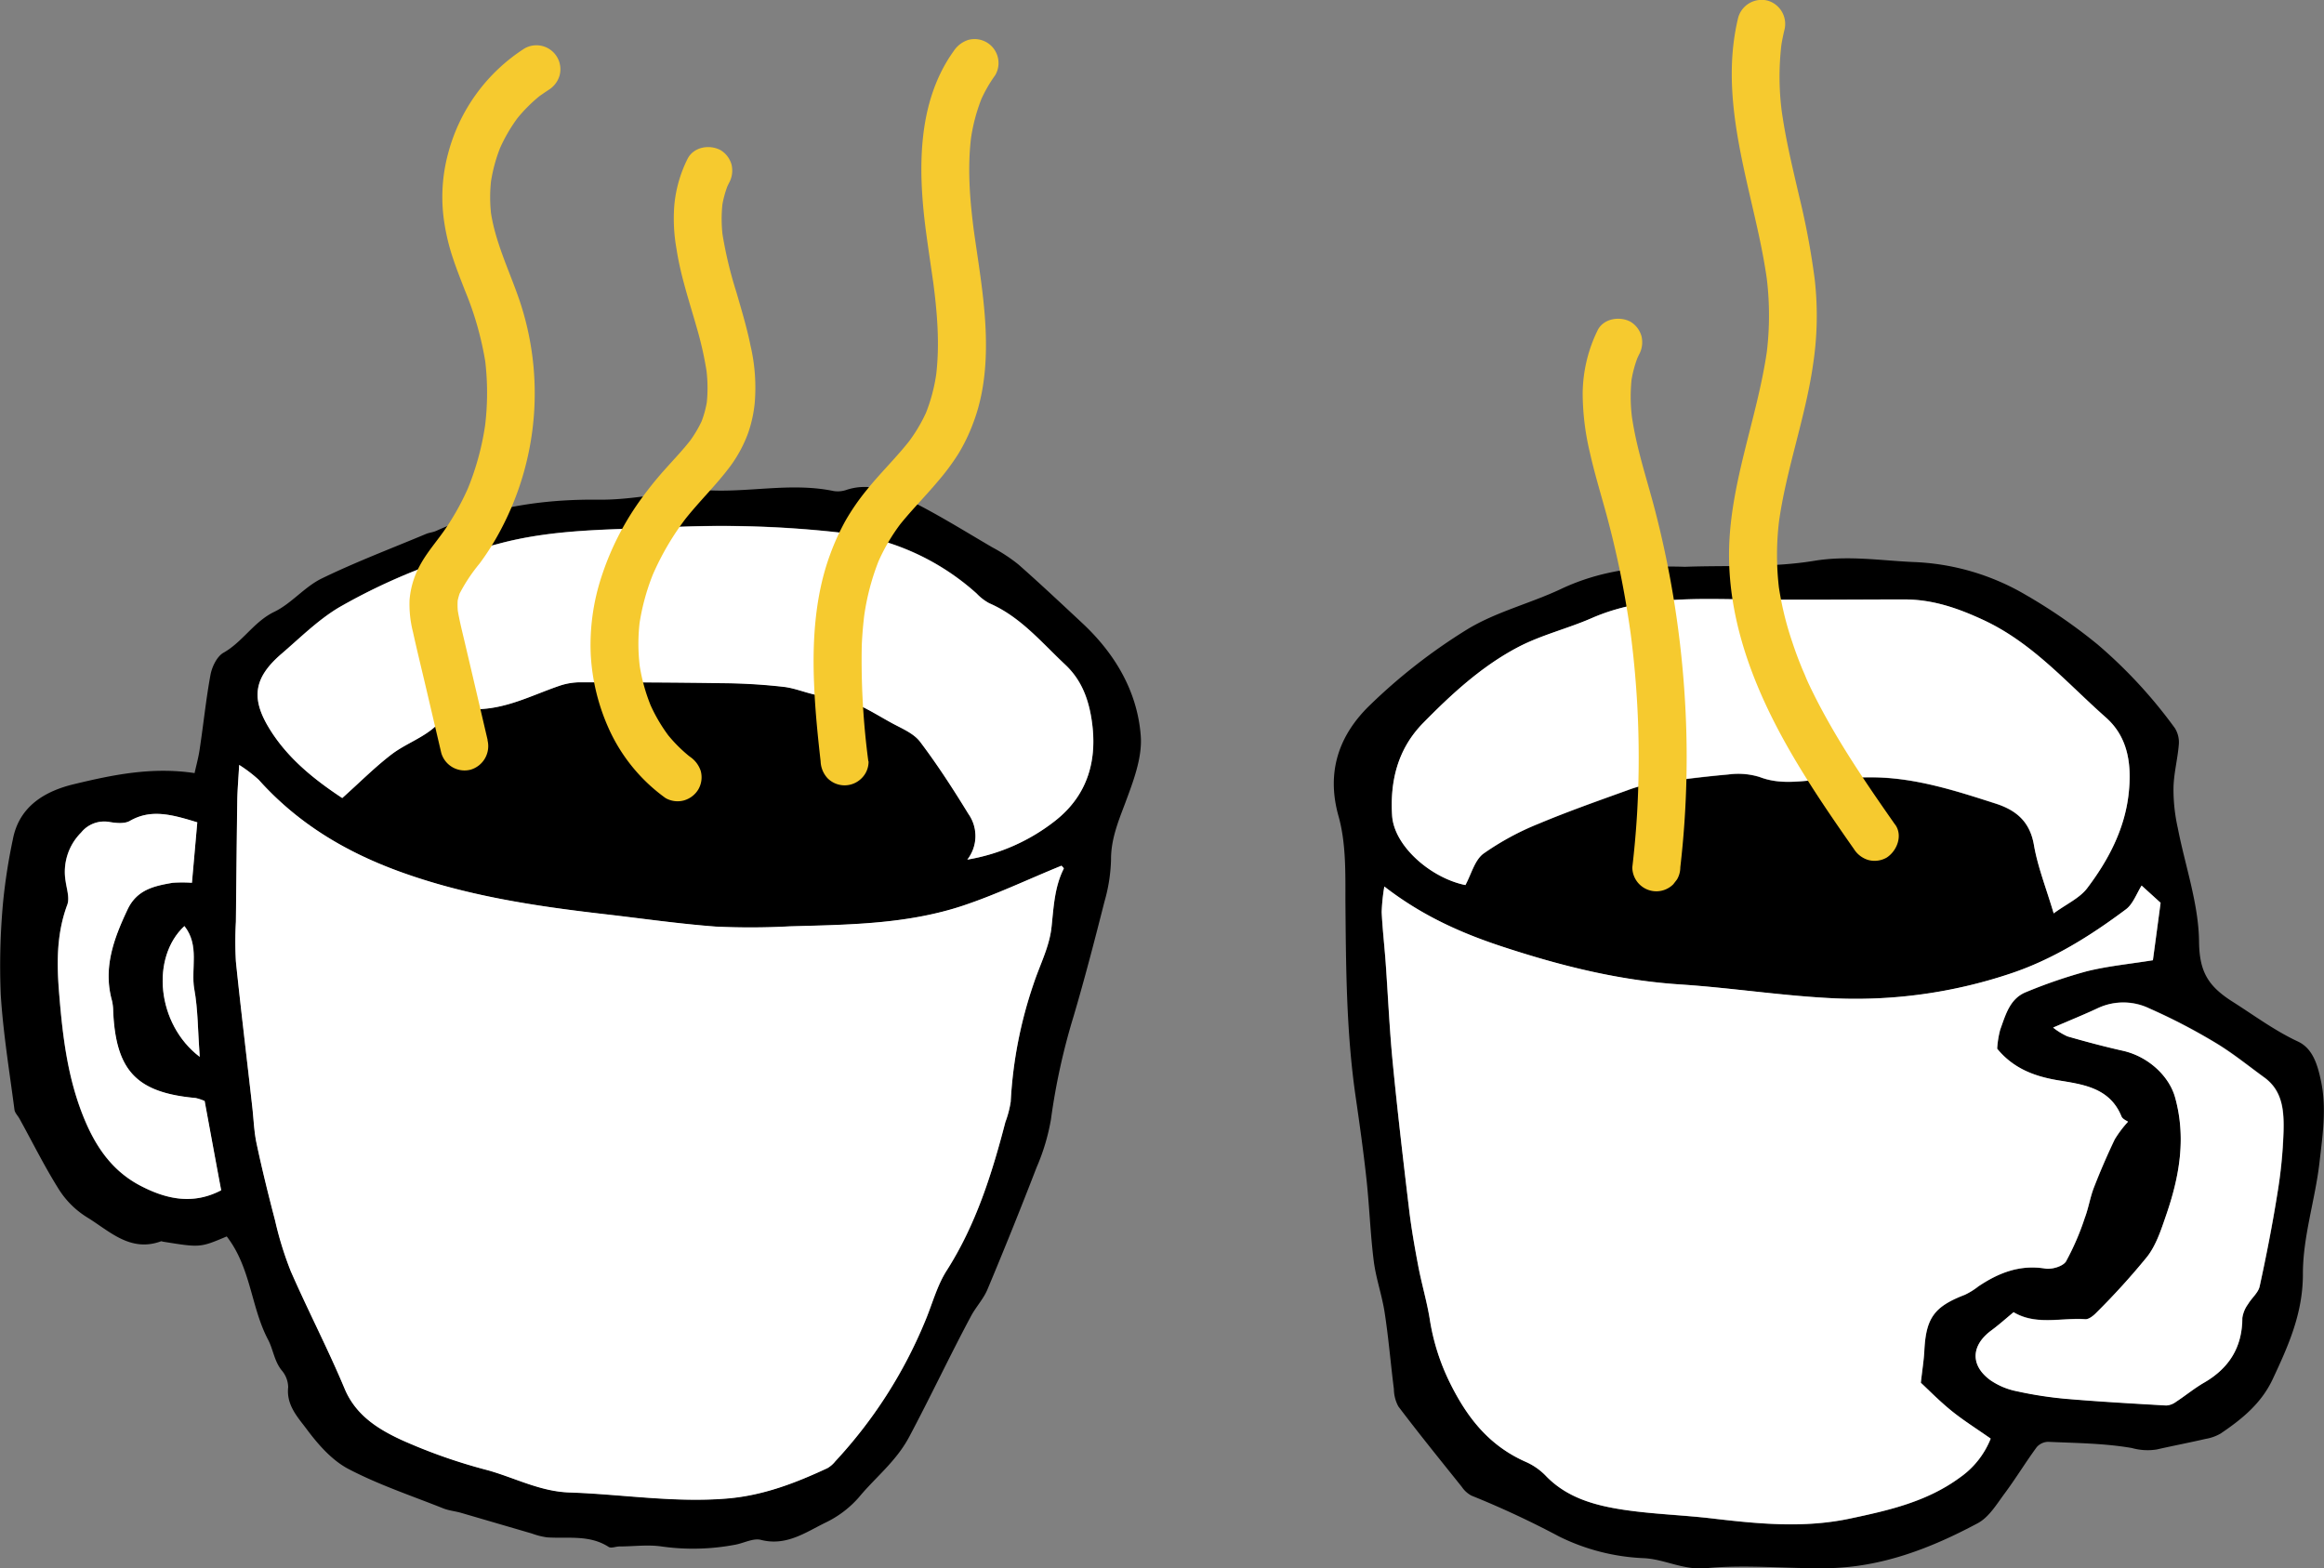 <?xml version="1.0" encoding="UTF-8"?> <svg xmlns="http://www.w3.org/2000/svg" width="437.26" height="295.15" viewBox="0 0 437.26 295.15"><rect x="0" y="0" width="437.26" height="295.15" fill="#808080" stroke="none"/><title>4</title><g><path d="M42.66,232.67c-5,2.11-5,2.11-11.89,1-.17,0-.36-.13-.49-.08-5.79,2.11-9.68-1.94-13.9-4.52a16.66,16.66,0,0,1-5.23-5.14c-2.73-4.32-5-8.92-7.48-13.41-.31-.57-.88-1.1-.95-1.7C1.78,201.6.59,194.39.14,187.13a130.67,130.67,0,0,1,.44-17.35A108.23,108.23,0,0,1,2.41,158c1.18-6.34,6.14-9.15,11.52-10.44,7.21-1.73,14.59-3.3,22.68-2.08.37-1.66.8-3.2,1-4.77.69-4.58,1.16-9.21,2-13.76.29-1.51,1.22-3.43,2.44-4.12,3.63-2.05,5.7-5.83,9.56-7.7,3.23-1.56,5.69-4.7,8.92-6.27,6.39-3.11,13.06-5.63,19.62-8.38.61-.26,1.3-.3,1.9-.57,9.73-4.41,19.93-6,30.59-5.88,5.59.06,11.18-1.11,16.78-1.7a16.7,16.7,0,0,1,3-.12c8.12.61,16.25-1.49,24.37.18a4.91,4.91,0,0,0,2.46-.2c4-1.33,7.72-.05,11.07,1.57,5.64,2.72,11,6.09,16.39,9.24a31.15,31.15,0,0,1,4.9,3.22c4.1,3.61,8.08,7.36,12.08,11.09,6.14,5.75,10.3,12.82,10.94,21.12.33,4.22-1.47,8.77-3,12.9-1.31,3.45-2.61,6.69-2.59,10.48a31.26,31.26,0,0,1-1.24,7.87c-1.83,7.22-3.7,14.43-5.81,21.58a122.9,122.9,0,0,0-4.25,19.36,39.36,39.36,0,0,1-2.71,9.07q-4.45,11.53-9.23,22.93c-.75,1.81-2.19,3.32-3.12,5.07-4,7.49-7.61,15.16-11.59,22.65-2.48,4.68-6.36,7.63-9.49,11.42a19.47,19.47,0,0,1-6.3,4.77c-3.77,1.85-7.38,4.46-12.14,3.24-1.44-.37-3.21.62-4.83.91a42.4,42.4,0,0,1-13.86.33c-2.59-.38-5.29,0-7.93,0-.66,0-1.51.38-2,.1-3.62-2.35-7.67-1.55-11.58-1.81a13.41,13.41,0,0,1-2.87-.72l-13.32-3.89c-1.1-.32-2.29-.42-3.35-.84-6-2.39-12.19-4.45-17.89-7.44-3.08-1.62-5.68-4.59-7.81-7.45-1.67-2.24-3.88-4.53-3.5-7.93A5,5,0,0,0,53,257.87c-1.39-1.72-1.61-3.94-2.52-5.69C47.19,246,47.25,238.6,42.66,232.67ZM45,143.94c-.14,2.67-.31,4.62-.34,6.56-.11,7.64-.18,15.28-.26,22.91a67,67,0,0,0,0,7.5c.94,9.09,2,18.17,3.07,27.26.27,2.31.33,4.67.81,6.93,1,4.87,2.23,9.71,3.49,14.53a64.76,64.76,0,0,0,2.94,9.52c3.25,7.44,7,14.66,10.15,22.15,2.1,5,6.31,7.55,10.62,9.6a103,103,0,0,0,16.33,5.74c5.09,1.43,9.86,4,15.34,4.18,9.91.33,19.76,2,29.75,1.13,6.74-.57,12.82-2.92,18.82-5.72a5.27,5.27,0,0,0,1.45-1.27A87.77,87.77,0,0,0,174,248.79c1.37-3.21,2.25-6.73,4.09-9.63,5.52-8.66,8.54-18.24,11.08-28a19.24,19.24,0,0,0,1-3.82,81.48,81.48,0,0,1,4.29-22.14c1.17-3.58,3-7.07,3.39-10.72s.55-7.52,2.3-11c.06-.12-.35-.47-.42-.56-6.2,2.54-12.22,5.41-18.51,7.51-10.55,3.52-21.61,3.59-32.59,3.9a137.73,137.73,0,0,1-13.93.05c-6.94-.52-13.84-1.52-20.76-2.32-13.22-1.52-26.29-3.47-38.93-8.1-10.22-3.75-19.09-9.12-26.34-17.22A26.57,26.57,0,0,0,45,143.94Zm137,17.82a36.45,36.45,0,0,0,16.65-7.41c6.12-4.87,7.95-11.55,6.71-19.2-.63-3.9-2-7.34-4.93-10.1-4.48-4.2-8.43-9-14.28-11.55a9.32,9.32,0,0,1-2.37-1.82,45.63,45.63,0,0,0-26-11.51,200,200,0,0,0-31.34-1c-10.93.52-22,.24-32.75,3.17a133.77,133.77,0,0,0-14.16,4.48,112.07,112.07,0,0,0-15.73,7.46c-3.95,2.36-7.32,5.7-10.83,8.74-5,4.28-5.81,8-2.56,13.58,3.5,6,8.85,10.14,14,13.55,3.36-3,6.15-5.82,9.27-8.21,2.62-2,6-3.13,8.34-5.35a11.54,11.54,0,0,1,7.61-3.15c5.77-.06,10.54-2.66,15.68-4.41a12.29,12.29,0,0,1,3.84-.66c9,0,18,0,27,.17a108.1,108.1,0,0,1,11.38.69c2.62.31,5.15,1.61,7.76,1.74,4.91.24,8.67,3,12.71,5.15,1.83,1,4,1.88,5.18,3.45,3.28,4.34,6.25,8.94,9.1,13.59A7.21,7.21,0,0,1,182,161.76Zm-144.88-7c-4.9-1.51-8.74-2.54-12.72-.27-1,.57-2.6.41-3.86.19a5.58,5.58,0,0,0-5.3,2,10.45,10.45,0,0,0-2.91,9.16c.2,1.47.78,3.16.31,4.42-2.08,5.59-2,11.26-1.5,17.06.67,8.13,1.65,16.12,4.92,23.75,2.25,5.25,5.37,9.51,10.47,12.13,4.86,2.51,9.82,3.54,15.06.79-1.1-5.9-2.11-11.4-3.11-16.8a9.58,9.58,0,0,0-1.68-.56c-11.12-1-15-5.11-15.53-16.34a8.63,8.63,0,0,0-.23-2c-1.7-6.19.35-11.66,2.95-17.16,1.77-3.75,5-4.43,8.47-5a26.2,26.2,0,0,1,3.63,0Zm.46,44.14c-.37-5-.33-8.93-1-12.73s1.06-8.21-1.86-11.89C28.34,180.16,29.46,192.71,37.58,198.88Z"></path><path d="M317,106.66c8.11-.3,16.35.19,24.3-1.12,6.43-1.06,12.44-.06,18.68.22A45,45,0,0,1,381.24,112a101.14,101.14,0,0,1,13.43,9.28A91,91,0,0,1,409.19,137a5,5,0,0,1,.75,3.15c-.23,2.81-1,5.59-1,8.4a33.11,33.11,0,0,0,.81,7.26c1.39,7.16,3.94,14.29,4,21.46.08,5.71,1.78,8.37,6.42,11.3,4,2.54,7.81,5.38,12.2,7.43,2.82,1.32,3.7,4.46,4.33,7.45,1.08,5.13.29,10.25-.29,15.3-.8,7-3.14,14-3.12,21,0,7.41-2.72,13.44-5.67,19.75-2.16,4.62-5.82,7.56-9.81,10.26a8.29,8.29,0,0,1-2.79,1c-3.07.71-6.17,1.3-9.24,2a10.93,10.93,0,0,1-4.65-.27c-5.16-.9-10.47-.93-15.73-1.17a2.94,2.94,0,0,0-2.19,1c-2.14,2.91-4,6-6.18,8.91-1.46,2-2.89,4.33-4.93,5.41-8.82,4.72-18.11,8.31-28.3,8.46-7.6.11-15.26-.73-22.79,0-4.26.4-7.65-1.63-11.58-1.88a39.57,39.57,0,0,1-16.11-4.1,171.12,171.12,0,0,0-16.45-7.67,5,5,0,0,1-1.82-1.64c-4-5-8.06-10-11.95-15.15a7,7,0,0,1-.84-3.27c-.61-4.8-1-9.63-1.74-14.41-.5-3.26-1.64-6.42-2.05-9.69-.64-5.08-.81-10.22-1.36-15.32-.57-5.26-1.31-10.52-2.07-15.76-1.76-12.21-1.79-24.49-1.9-36.79,0-5.3.11-10.84-1.3-15.85-2.37-8.45.18-15.3,5.84-20.81A106.4,106.4,0,0,1,276,118.47c5.43-3.33,11.91-4.9,17.73-7.65C301.15,107.32,309,106.38,317,106.66Zm-56.52,60.16a35.67,35.67,0,0,0-.53,4.81c.15,3.13.51,6.24.74,9.37.45,6.28.72,12.59,1.33,18.86.9,9.26,2,18.5,3.09,27.74.43,3.61,1.07,7.21,1.75,10.79.63,3.27,1.58,6.47,2.12,9.75a41.28,41.28,0,0,0,3.85,12.11c3.31,6.69,7.45,11.82,14.25,14.85a11.92,11.92,0,0,1,3.69,2.54c4,4.24,9.32,5.66,14.74,6.48,5.58.84,11.27,1,16.88,1.66,8.57,1,17.06,1.82,25.67,0,7.34-1.55,14.52-3.18,20.72-7.74a16.23,16.23,0,0,0,5.78-7.31c-2.65-1.87-5.12-3.41-7.36-5.22s-4.38-4-5.78-5.29c.3-2.7.58-4.39.66-6.08.31-6.13,1.87-8.27,7.63-10.48a13.24,13.24,0,0,0,2.51-1.56c3.82-2.57,7.82-4.15,12.61-3.37,1.24.2,3.35-.42,3.91-1.36a48.52,48.52,0,0,0,3.52-8.16c.7-1.85,1-3.85,1.71-5.7,1.2-3.08,2.5-6.12,3.93-9.09a21.07,21.07,0,0,1,2.5-3.32c-.24-.2-1-.49-1.23-1-2.19-5.41-7.29-6-11.9-6.79s-8.53-2.32-11.49-5.95a18,18,0,0,1,.57-3.58c1-2.77,1.79-5.88,4.92-7.1a93.89,93.89,0,0,1,11.32-3.88c4-1,8.1-1.38,12.49-2.09q.69-5.08,1.45-10.81l-3.57-3.24c-1,1.54-1.62,3.47-2.95,4.47-6.79,5.08-14,9.57-22.09,12.21a91.64,91.64,0,0,1-32.51,4.55c-9.8-.43-19.55-2-29.35-2.63-11.24-.74-22-3.41-32.64-6.87C275.49,175.8,267.85,172.54,260.46,166.82Zm125.94,5.05c2.42-1.77,4.87-2.84,6.28-4.71,3.94-5.2,7-11,7.79-17.56.63-5.38.09-10.75-4.26-14.59-7.39-6.53-13.83-14.1-23.19-18.41-4.86-2.24-9.48-3.8-14.73-3.8-9.8,0-19.61.12-29.42,0s-19.91-.62-29.38,3.51c-4.55,2-9.49,3.17-13.86,5.46-6.82,3.58-12.47,8.78-17.87,14.28-4.83,4.93-6.24,11-5.84,17.41.35,5.74,7.27,11.76,13.79,13.09,1.1-2,1.73-4.68,3.4-5.92A51.28,51.28,0,0,1,289.57,155c5.47-2.31,11.09-4.25,16.67-6.28a23.88,23.88,0,0,1,4.83-1.27c4.71-.65,9.42-1.27,14.15-1.69a13.68,13.68,0,0,1,5.86.48c3.63,1.4,7.17.85,10.82.54a104.85,104.85,0,0,1,10.92-.47c7.86.15,15.26,2.55,22.66,4.93,3.88,1.25,6.46,3.4,7.21,7.83C383.37,163.08,384.94,167,386.4,171.87Zm-.11,21.5A13,13,0,0,0,389,195c3.45,1,6.93,1.92,10.43,2.71,4.87,1.09,8.73,4.81,9.83,8.81,2.08,7.53.83,14.73-1.6,21.85-.95,2.77-1.87,5.73-3.59,8A134.62,134.62,0,0,1,394.45,247c-.55.57-1.42,1.27-2.09,1.22-4.52-.31-9.24,1.21-13.48-1.32-1.41,1.17-2.74,2.36-4.17,3.42-3.84,2.82-4,6.59-.17,9.38a13.37,13.37,0,0,0,5,2.08,72.31,72.31,0,0,0,9.35,1.43c6.23.53,12.48.88,18.72,1.24a3.36,3.36,0,0,0,1.81-.67c1.79-1.17,3.45-2.55,5.3-3.62,4.72-2.73,7.18-6.67,7.2-12.18a5.89,5.89,0,0,1,1.1-2.63c.67-1.14,1.9-2.11,2.16-3.31,1.26-5.78,2.4-11.6,3.33-17.44a88.3,88.3,0,0,0,1.16-11.7c.09-3.74-.1-7.6-3.59-10.15-3.07-2.23-6-4.64-9.27-6.58a110.82,110.82,0,0,0-12.38-6.43,11.31,11.31,0,0,0-9.62-.09C392.14,190.92,389.44,192,386.29,193.37Z"></path><path d="M45,143.94a26.57,26.57,0,0,1,3.66,2.78c7.25,8.1,16.12,13.47,26.34,17.22,12.64,4.63,25.71,6.58,38.93,8.1,6.92.8,13.82,1.8,20.76,2.32a137.73,137.73,0,0,0,13.93-.05c11-.31,22-.38,32.59-3.9,6.29-2.1,12.31-5,18.51-7.51.07.09.48.44.42.56-1.75,3.47-1.89,7.2-2.3,11s-2.22,7.14-3.39,10.72a81.48,81.48,0,0,0-4.29,22.14,19.24,19.24,0,0,1-1,3.82c-2.54,9.79-5.56,19.37-11.08,28-1.84,2.9-2.72,6.42-4.09,9.63A87.77,87.77,0,0,1,157.15,275a5.27,5.27,0,0,1-1.45,1.27c-6,2.8-12.08,5.15-18.82,5.72-10,.84-19.84-.8-29.75-1.13-5.48-.18-10.25-2.75-15.34-4.18a103,103,0,0,1-16.33-5.74c-4.31-2-8.52-4.59-10.62-9.6-3.13-7.49-6.9-14.71-10.15-22.15a64.76,64.76,0,0,1-2.94-9.52c-1.26-4.82-2.45-9.66-3.49-14.53-.48-2.26-.54-4.62-.81-6.93-1-9.09-2.13-18.17-3.07-27.26a67,67,0,0,1,0-7.5c.08-7.63.15-15.27.26-22.91C44.68,148.56,44.85,146.61,45,143.94Z" style="fill: #fff"></path><path d="M182,161.76a7.21,7.21,0,0,0,.21-8.57c-2.85-4.65-5.82-9.25-9.1-13.59-1.19-1.57-3.35-2.47-5.18-3.45-4-2.17-7.8-4.91-12.71-5.15-2.61-.13-5.14-1.43-7.76-1.74a108.1,108.1,0,0,0-11.38-.69c-9-.14-18-.17-27-.17a12.29,12.29,0,0,0-3.84.66c-5.14,1.75-9.91,4.35-15.68,4.41A11.54,11.54,0,0,0,82,136.62c-2.36,2.22-5.72,3.35-8.34,5.35-3.12,2.39-5.91,5.2-9.27,8.21-5.16-3.41-10.51-7.59-14-13.55-3.25-5.55-2.39-9.3,2.56-13.58,3.51-3,6.88-6.38,10.83-8.74a112.07,112.07,0,0,1,15.73-7.46,133.77,133.77,0,0,1,14.16-4.48c10.72-2.93,21.82-2.65,32.75-3.17a200,200,0,0,1,31.34,1,45.63,45.63,0,0,1,26,11.51,9.32,9.32,0,0,0,2.37,1.82c5.85,2.52,9.8,7.35,14.28,11.55,2.95,2.76,4.3,6.2,4.93,10.1,1.24,7.65-.59,14.33-6.71,19.2A36.45,36.45,0,0,1,182,161.76Z" style="fill: #fff"></path><path d="M37.12,154.74l-1,11.38a26.2,26.2,0,0,0-3.63,0c-3.44.6-6.7,1.28-8.47,5-2.6,5.5-4.65,11-2.95,17.16a8.63,8.63,0,0,1,.23,2c.51,11.23,4.41,15.33,15.53,16.34a9.58,9.58,0,0,1,1.68.56c1,5.4,2,10.9,3.11,16.8-5.24,2.75-10.2,1.72-15.06-.79-5.1-2.62-8.22-6.88-10.47-12.13-3.27-7.63-4.25-15.62-4.92-23.75-.49-5.8-.58-11.47,1.5-17.06.47-1.26-.11-3-.31-4.42a10.45,10.45,0,0,1,2.91-9.16,5.58,5.58,0,0,1,5.3-2c1.26.22,2.86.38,3.86-.19C28.38,152.2,32.22,153.23,37.12,154.74Z" style="fill: #fff"></path><path d="M37.58,198.88c-8.12-6.17-9.24-18.72-2.89-24.62,2.92,3.68,1.15,8,1.86,11.89S37.21,193.89,37.58,198.88Z" style="fill: #fff"></path><path d="M260.46,166.82c7.39,5.72,15,9,22.94,11.55,10.61,3.46,21.4,6.13,32.64,6.87,9.8.64,19.55,2.2,29.35,2.63a91.64,91.64,0,0,0,32.51-4.55c8.12-2.64,15.3-7.13,22.09-12.21,1.33-1,2-2.93,2.95-4.47l3.57,3.24q-.76,5.72-1.45,10.81c-4.39.71-8.52,1.1-12.49,2.09a93.89,93.89,0,0,0-11.32,3.88c-3.13,1.22-3.9,4.33-4.92,7.1a18,18,0,0,0-.57,3.58c3,3.63,6.83,5.19,11.49,5.95s9.71,1.38,11.9,6.79c.21.53,1,.82,1.23,1a21.07,21.07,0,0,0-2.5,3.32c-1.43,3-2.73,6-3.93,9.09-.71,1.85-1,3.85-1.71,5.7a48.52,48.52,0,0,1-3.52,8.16c-.56.94-2.67,1.56-3.91,1.36-4.79-.78-8.79.8-12.61,3.37a13.24,13.24,0,0,1-2.51,1.56c-5.76,2.21-7.32,4.35-7.63,10.48-.08,1.69-.36,3.38-.66,6.08,1.4,1.3,3.48,3.43,5.78,5.29s4.71,3.35,7.36,5.22a16.23,16.23,0,0,1-5.78,7.31c-6.2,4.56-13.38,6.19-20.72,7.74-8.61,1.82-17.1,1-25.67,0-5.61-.68-11.3-.82-16.88-1.66-5.42-.82-10.71-2.24-14.74-6.48a11.92,11.92,0,0,0-3.69-2.54c-6.8-3-10.94-8.16-14.25-14.85A41.28,41.28,0,0,1,269,248.14c-.54-3.28-1.49-6.48-2.12-9.75-.68-3.58-1.32-7.18-1.75-10.79-1.11-9.24-2.19-18.48-3.09-27.74-.61-6.27-.88-12.58-1.33-18.86-.23-3.13-.59-6.24-.74-9.37A35.67,35.67,0,0,1,260.46,166.82Z" style="fill: #fff"></path><path d="M386.4,171.87c-1.46-4.89-3-8.79-3.71-12.84-.75-4.43-3.33-6.58-7.21-7.83-7.4-2.38-14.8-4.78-22.66-4.93a104.85,104.85,0,0,0-10.92.47c-3.65.31-7.19.86-10.82-.54a13.68,13.68,0,0,0-5.86-.48c-4.73.42-9.44,1-14.15,1.69a23.88,23.88,0,0,0-4.83,1.27c-5.58,2-11.2,4-16.67,6.28a51.28,51.28,0,0,0-10.46,5.67c-1.67,1.24-2.3,3.9-3.4,5.92-6.52-1.33-13.44-7.35-13.79-13.09-.4-6.4,1-12.48,5.84-17.41,5.4-5.5,11.05-10.7,17.87-14.28,4.37-2.29,9.31-3.47,13.86-5.46,9.47-4.13,19.42-3.63,29.38-3.51s19.62,0,29.42,0c5.25,0,9.87,1.56,14.73,3.8,9.36,4.31,15.8,11.88,23.19,18.41,4.35,3.84,4.89,9.21,4.26,14.59-.78,6.59-3.85,12.36-7.79,17.56C391.27,169,388.82,170.1,386.4,171.87Z" style="fill: #fff"></path><path d="M386.29,193.37c3.15-1.36,5.85-2.45,8.48-3.68a11.31,11.31,0,0,1,9.62.09,110.82,110.82,0,0,1,12.38,6.43c3.24,1.94,6.2,4.35,9.27,6.58,3.49,2.55,3.68,6.41,3.59,10.15a88.3,88.3,0,0,1-1.16,11.7c-.93,5.84-2.07,11.66-3.33,17.44-.26,1.2-1.49,2.17-2.16,3.31a5.89,5.89,0,0,0-1.1,2.63c0,5.51-2.48,9.45-7.2,12.18-1.85,1.07-3.51,2.45-5.3,3.62a3.36,3.36,0,0,1-1.81.67c-6.24-.36-12.49-.71-18.72-1.24a72.31,72.31,0,0,1-9.35-1.43,13.37,13.37,0,0,1-5-2.08c-3.84-2.79-3.67-6.56.17-9.38,1.43-1.06,2.76-2.25,4.17-3.42,4.24,2.53,9,1,13.48,1.32.67.05,1.54-.65,2.09-1.22a134.62,134.62,0,0,0,9.65-10.64c1.72-2.28,2.64-5.24,3.59-8,2.43-7.12,3.68-14.32,1.6-21.85-1.1-4-5-7.72-9.83-8.81-3.5-.79-7-1.72-10.43-2.71A13,13,0,0,1,386.29,193.37Z" style="fill: #fff"></path><path d="M91.75,139.27l-2.91-12.45-1.45-6.17c-.47-2-1-4.07-1.32-6.14l.16,1.2a12.81,12.81,0,0,1-.06-3.33l-.16,1.2a11.19,11.19,0,0,1,.74-2.6l-.46,1.08a31.79,31.79,0,0,1,3.93-6A47.83,47.83,0,0,0,94,100.11a54.82,54.82,0,0,0,3.69-43.75C95.78,50.8,93.1,45.43,92.3,39.55l.16,1.2a28,28,0,0,1,0-7.26l-.16,1.2a30,30,0,0,1,2-7.37l-.45,1.08a30.32,30.32,0,0,1,3.84-6.61l-.71.92a28.56,28.56,0,0,1,5-5l-.92.71c.7-.53,1.41-1,2.15-1.5a4.71,4.71,0,0,0,2.07-2.7A4.51,4.51,0,0,0,98.7,9.11a33.62,33.62,0,0,0-14.37,19.7,31.44,31.44,0,0,0-.89,11.94,39.45,39.45,0,0,0,1.67,7.5c.7,2.16,1.54,4.28,2.36,6.39a60.48,60.48,0,0,1,3.89,13.74l-.16-1.19a51.25,51.25,0,0,1,0,13.44l.16-1.2a51.22,51.22,0,0,1-3.54,13l.46-1.08A48.51,48.51,0,0,1,84,99.23c-1.65,2.47-3.71,4.7-5.09,7.35a16.24,16.24,0,0,0-1.85,6.27,21.09,21.09,0,0,0,.64,6.07c.78,3.56,1.66,7.11,2.49,10.66l2.83,12.09a4.56,4.56,0,0,0,5.55,3.16,4.62,4.62,0,0,0,3.15-5.56Z" style="fill: #f6ca2f"></path><path d="M129.77,142.36c-.21-.14-.41-.3-.61-.45l.92.71a27.43,27.43,0,0,1-4.78-4.79l.71.91a30.66,30.66,0,0,1-3.88-6.67l.46,1.08a33.91,33.91,0,0,1-2.34-8.61l.17,1.2a35,35,0,0,1,0-9.2l-.16,1.2a42,42,0,0,1,2.9-10.41l-.45,1.08a51.39,51.39,0,0,1,6.71-11.36l-.71.92c2.8-3.59,6.11-6.73,8.81-10.4a25,25,0,0,0,3.21-6A24.59,24.59,0,0,0,142,75.84a34.74,34.74,0,0,0-.79-10.8c-.68-3.38-1.68-6.67-2.64-10a77,77,0,0,1-2.67-11.2l.16,1.2a26.39,26.39,0,0,1-.09-7l-.17,1.2a19.27,19.27,0,0,1,1.27-4.72l-.45,1.08c.17-.4.35-.79.55-1.18a4.8,4.8,0,0,0,.46-3.48,4.61,4.61,0,0,0-2.08-2.7c-2.05-1.08-5-.63-6.17,1.62a24.44,24.44,0,0,0-2.51,8.8,32.28,32.28,0,0,0,.42,8.21c.77,5.08,2.45,10,3.83,14.89A65.58,65.58,0,0,1,133,70.22l-.17-1.2a27.2,27.2,0,0,1,.1,7.21l.16-1.2a19.21,19.21,0,0,1-1.29,4.78l.46-1.08a22.88,22.88,0,0,1-2.92,4.87l.7-.92c-1.48,1.91-3.15,3.66-4.76,5.46a68.43,68.43,0,0,0-5.11,6.39,52.63,52.63,0,0,0-6.91,13.72A41.23,41.23,0,0,0,111.14,123a39,39,0,0,0,3.62,14.59,32.55,32.55,0,0,0,10.45,12.58,4.55,4.55,0,0,0,3.48.45,4.64,4.64,0,0,0,2.7-2.07,4.56,4.56,0,0,0,.45-3.48,5.18,5.18,0,0,0-2.07-2.7Z" style="fill: #f6ca2f"></path><path d="M163.38,143.27a144.41,144.41,0,0,1-1.24-21.79c.09-2.06.26-4.11.53-6.15l-.16,1.2a45.52,45.52,0,0,1,3-11.46l-.45,1.08a35.88,35.88,0,0,1,4.57-7.83l-.71.91c2.34-3,5.05-5.68,7.49-8.59a43.61,43.61,0,0,0,3.91-5.25,33.47,33.47,0,0,0,2.81-5.85C185.92,72.2,185.83,64,185,56.33c-.49-4.57-1.25-9.1-1.87-13.65l.16,1.2c-.81-6.11-1.33-12.34-.52-18.48l-.16,1.2a33.69,33.69,0,0,1,2.18-8.32l-.46,1.08a26.35,26.35,0,0,1,2.92-5.21,4.51,4.51,0,0,0-5.1-6.63,5.18,5.18,0,0,0-2.7,2.07c-6.94,9.66-6.73,22.38-5.27,33.65.46,3.51,1,7,1.49,10.49l-.16-1.19c.82,6.15,1.38,12.42.55,18.6l.16-1.2a32.76,32.76,0,0,1-2.22,8.3l.46-1.08a30.37,30.37,0,0,1-3.8,6.39l.71-.92c-2.6,3.36-5.68,6.3-8.33,9.61a42.92,42.92,0,0,0-4,5.81,45.16,45.16,0,0,0-2.84,6.26c-2.93,7.93-3.4,16.69-3,25.06.2,4.65.68,9.28,1.2,13.9a4.92,4.92,0,0,0,1.32,3.19,4.51,4.51,0,0,0,6.38,0,4.37,4.37,0,0,0,1.32-3.19Z" style="fill: #f6ca2f"></path><path d="M316.15,163.21a179.86,179.86,0,0,0,.72-33.78,186.28,186.28,0,0,0-5.65-34.07C309.7,89.64,307.81,84,307,78.1l.16,1.2a31.66,31.66,0,0,1-.14-8.25l-.16,1.2a21.81,21.81,0,0,1,1.44-5.45l-.45,1.08c.17-.39.35-.78.54-1.16a4.84,4.84,0,0,0,.45-3.48,4.64,4.64,0,0,0-2.07-2.7c-2-1.07-5.06-.64-6.18,1.62A27.49,27.49,0,0,0,297.78,74a48.69,48.69,0,0,0,1.38,11.27c.79,3.52,1.83,7,2.79,10.45q1.53,5.52,2.71,11.12,1.33,6.41,2.22,12.91l-.16-1.2A181.18,181.18,0,0,1,308,153.36c-.2,3.29-.5,6.57-.88,9.85a4.52,4.52,0,0,0,1.33,3.19,4.51,4.51,0,0,0,6.38,0l.7-.91a4.49,4.49,0,0,0,.62-2.28Z" style="fill: #f6ca2f"></path><path d="M356.58,155.2c-3.91-5.58-7.78-11.2-11.24-17.07-1.7-2.89-3.3-5.83-4.75-8.85-.36-.75-.71-1.51-1-2.26l-.47-1.08c-.3-.69.12.3.15.36-.12-.28-.23-.56-.35-.85q-.93-2.28-1.7-4.62A59.72,59.72,0,0,1,334.62,110l.16,1.2a53.15,53.15,0,0,1,.06-14l-.16,1.2c1.39-10.1,5-19.73,6.45-29.82a60.84,60.84,0,0,0,.31-16A144.17,144.17,0,0,0,338.53,37c-1.26-5.42-2.58-10.83-3.33-16.35l.16,1.2a51.21,51.21,0,0,1-.18-13.49L335,9.54a39.35,39.35,0,0,1,.73-3.87A4.57,4.57,0,0,0,332.6.12a4.59,4.59,0,0,0-5.55,3.15c-3.18,13.06.55,26.13,3.41,38.87.79,3.49,1.5,7,2,10.55l-.16-1.2a57.83,57.83,0,0,1,.06,15.27l.16-1.2c-1.81,13.25-7.35,25.87-7.2,39.4.14,13.19,5.24,25.67,11.78,36.92,3.58,6.16,7.62,12.05,11.71,17.88a4.82,4.82,0,0,0,2.7,2.07,4.57,4.57,0,0,0,3.47-.45c1.92-1.24,3.07-4.11,1.62-6.18Z" style="fill: #f6ca2f"></path></g></svg> 